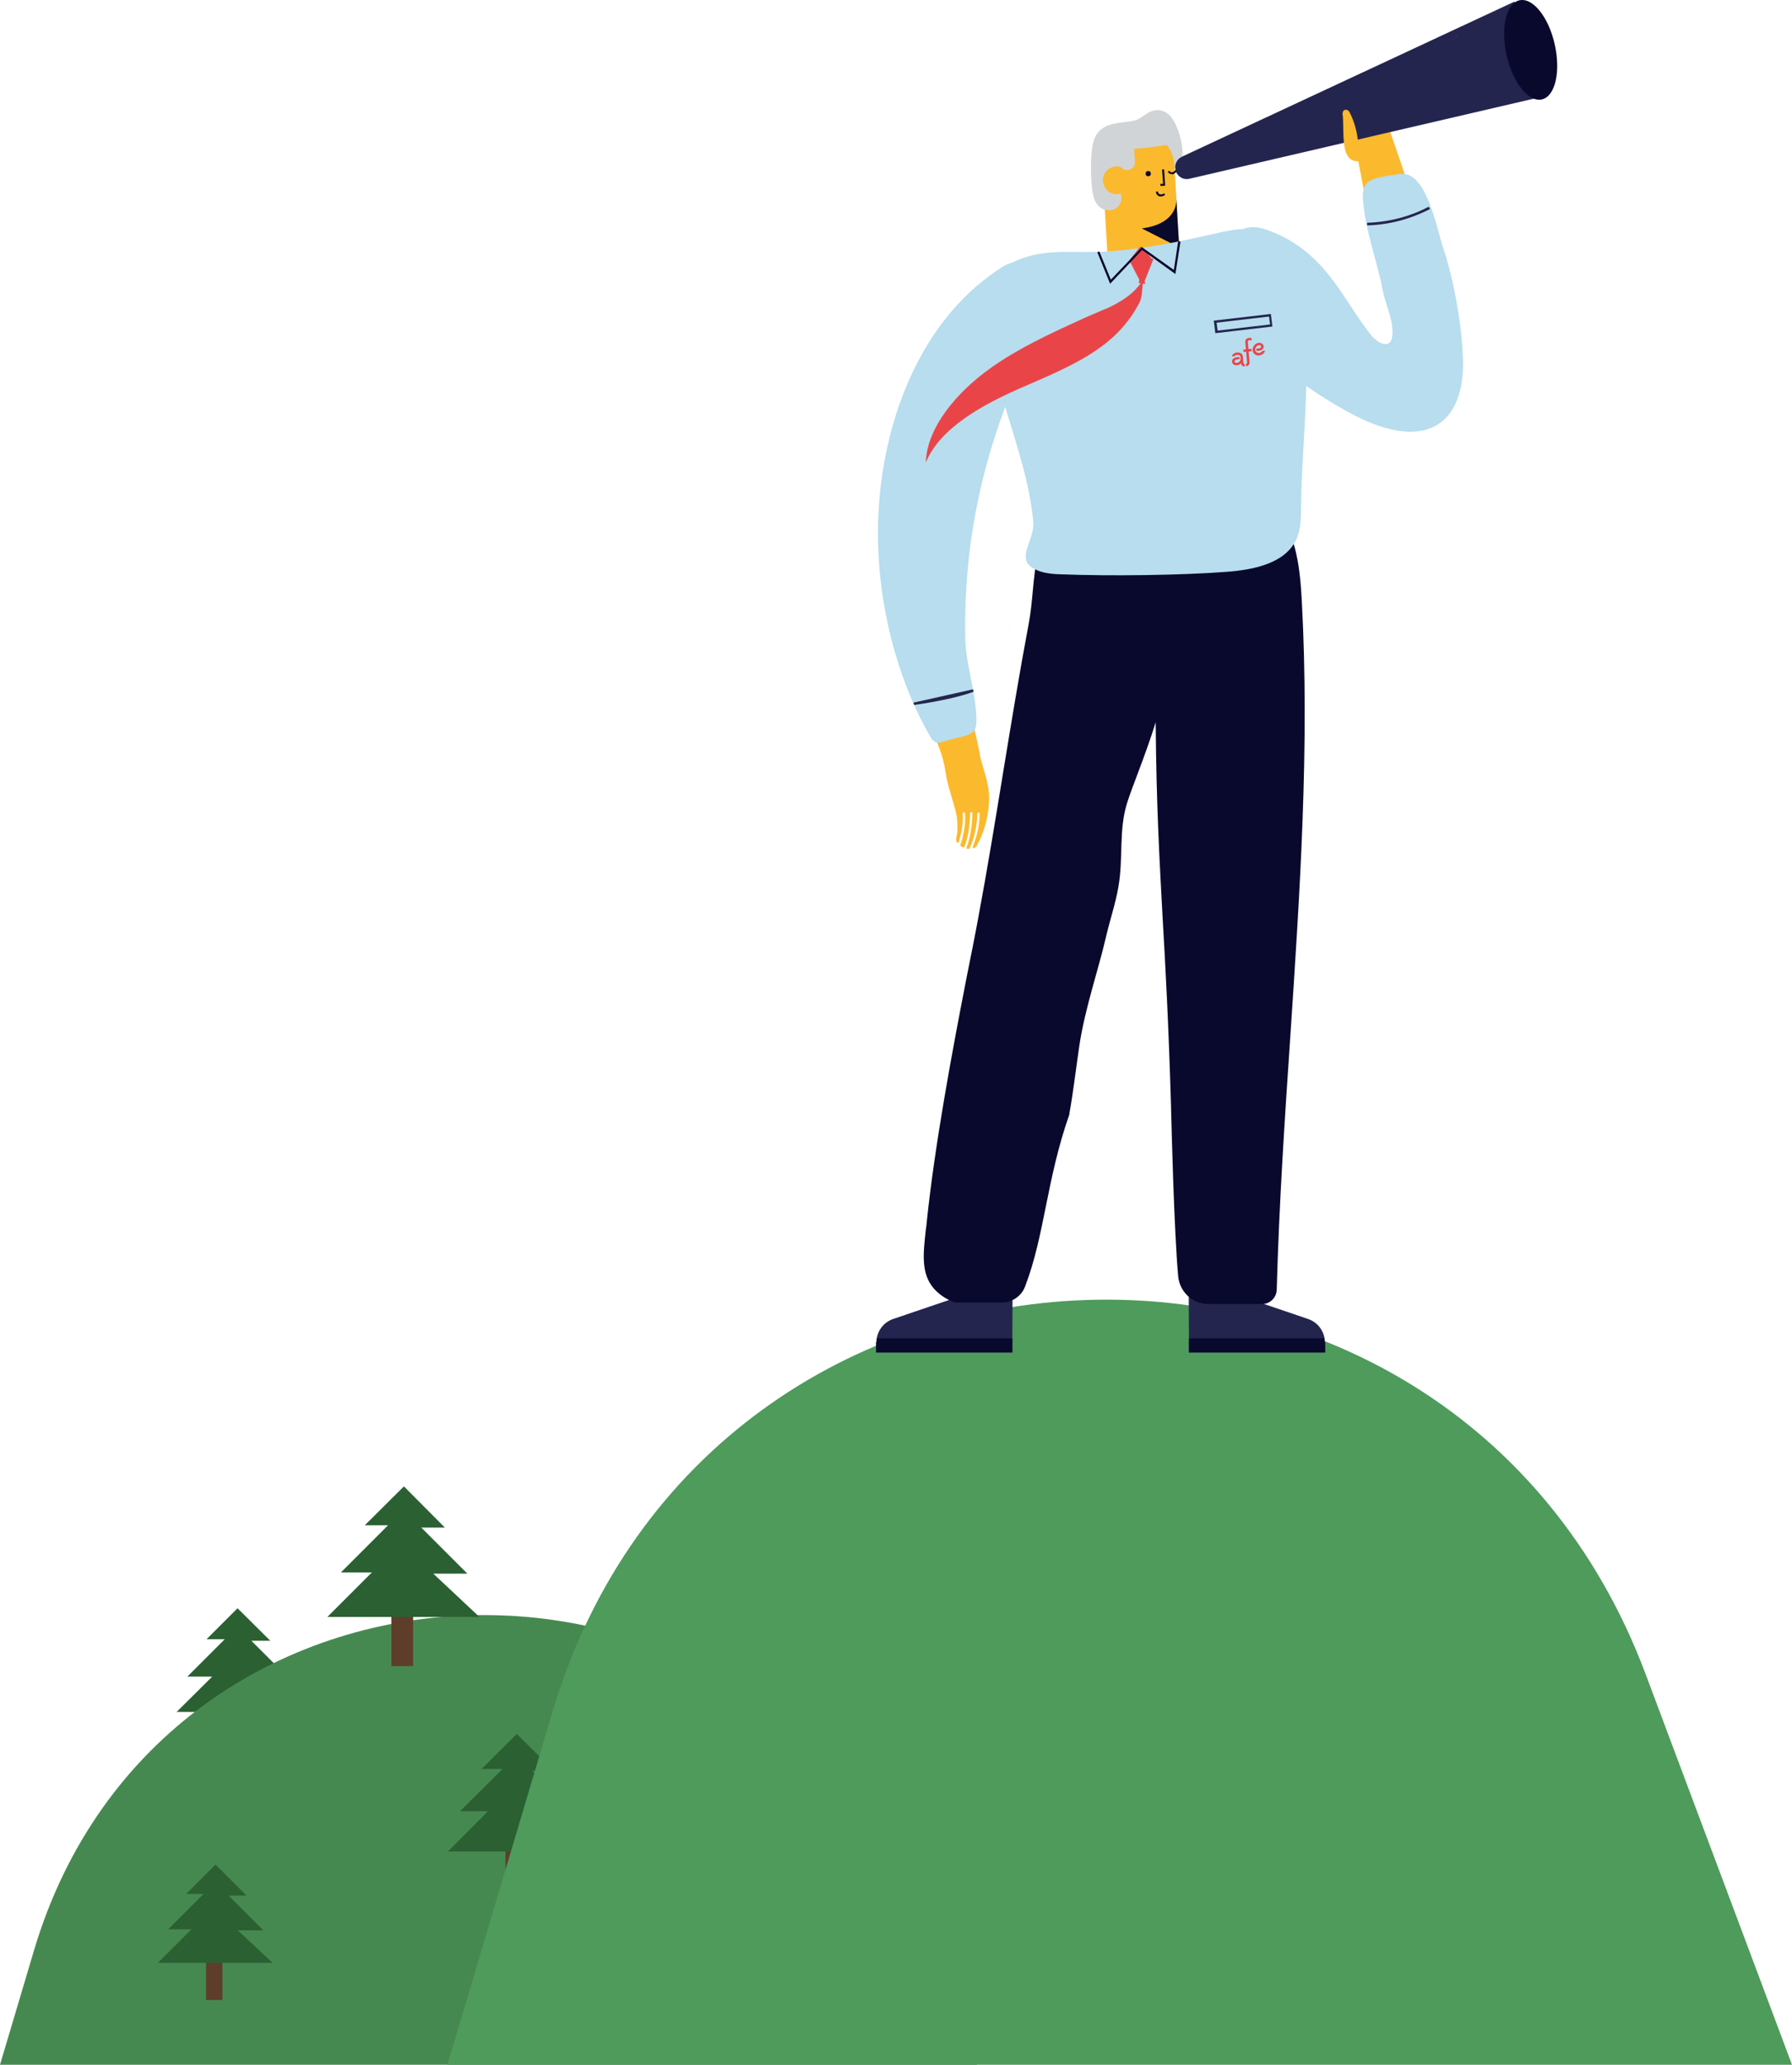 <?xml version="1.0" encoding="UTF-8"?>
<svg id="Calque_2" data-name="Calque 2" xmlns="http://www.w3.org/2000/svg" xmlns:xlink="http://www.w3.org/1999/xlink" viewBox="0 0 937.23 1079.56">
  <defs>
    <style>
      .cls-1 {
        fill: none;
      }

      .cls-2 {
        fill: #5e3e2b;
      }

      .cls-3 {
        fill: #09092d;
      }

      .cls-4 {
        clip-path: url(#clippath-1);
      }

      .cls-5 {
        fill: #e94549;
      }

      .cls-6 {
        fill: #468950;
      }

      .cls-7 {
        fill: #2b6033;
      }

      .cls-8 {
        fill: #b7ddee;
      }

      .cls-9 {
        fill: #24254e;
      }

      .cls-10 {
        fill: #fbb92d;
      }

      .cls-11 {
        fill: #d0d4d6;
      }

      .cls-12 {
        fill: #4e9b5c;
      }

      .cls-13 {
        clip-path: url(#clippath);
      }

      .cls-14 {
        fill: #ffacea;
      }
    </style>
    <clipPath id="clippath">
      <rect class="cls-1" x="644.01" y="176.75" width="17.64" height="14.67" transform="translate(-13.57 57.66) rotate(-5.01)"/>
    </clipPath>
    <clipPath id="clippath-1">
      <rect class="cls-1" x="644.01" y="176.75" width="17.64" height="14.67" transform="translate(-13.57 57.66) rotate(-5.01)"/>
    </clipPath>
  </defs>
  <g id="Calque_1-2" data-name="Calque 1">
    <g id="VOYAGE">
      <g>
        <rect class="cls-2" x="119.01" y="887.33" width="8.97" height="28.25"/>
        <polygon class="cls-7" points="155.69 895.09 92.37 895.09 110.98 876.62 97.99 876.62 117.54 857.07 108.03 857.07 124.23 840.87 141.37 857.87 131.46 857.87 150.6 877.02 136.41 877.02 155.69 895.09"/>
      </g>
      <path class="cls-6" d="M0,1079.56l17.8-59.84c67.07-225.3,382.07-236.28,464.67-16.2l28.51,76.04"/>
      <g>
        <rect class="cls-2" x="264.39" y="959.21" width="10.17" height="32"/>
        <polygon class="cls-7" points="305.89 968.05 234.27 968.05 255.16 947.03 240.57 947.03 262.79 924.94 251.81 924.94 270.28 906.6 289.7 925.88 278.45 925.88 300.14 947.7 284.07 947.7 305.89 968.05"/>
      </g>
      <path class="cls-12" d="M234.01,1079.56l54.89-184.34c82.6-277.25,470.15-290.77,571.76-19.95l76.57,204.29"/>
      <g>
        <rect class="cls-2" x="204.69" y="835.65" width="11.38" height="35.48"/>
        <polygon class="cls-7" points="250.74 845.42 171.22 845.42 194.51 822.13 178.32 822.13 202.95 797.5 190.77 797.5 211.25 777.15 232.67 798.7 220.35 798.7 244.45 822.8 226.64 822.8 250.74 845.42"/>
      </g>
      <g id="Layer_11" data-name="Layer 11">
        <g id="New_Symbol_7" data-name="New Symbol 7">
          <g>
            <path class="cls-10" d="M714.2,104.85c1.61-1.61,3.75-2.81,6.02-3.75,4.82-2.01,8.84-3.21,14.19-3.75h2.41l-10.58-30.92c-1.74-5.22-9.24-7.63-14.59-4.55-3.08,1.74-4.55,4.69-4.02,7.76l6.69,35.21h-.13Z"/>
            <g id="New_Symbol_23" data-name="New Symbol 23">
              <g id="New_Symbol_13" data-name="New Symbol 13">
                <path class="cls-9" d="M693.05,701.92v5.22h-71.22v-7.36l-.27-58.37h28.25v36.55l34.27,11.65c4.69,1.61,7.9,5.49,8.7,10.31,0,.67.13,1.34.13,2.01h.13Z"/>
                <polygon class="cls-10" points="649.94 641.54 649.94 674.34 621.7 674.34 621.56 641.54 649.94 641.54"/>
                <path class="cls-3" d="M693.05,701.92v5.22h-71.22v-7.36h70.95c0,.67.13,1.34.13,2.01l.13.13Z"/>
              </g>
              <g id="New_Symbol_1-21" data-name="New Symbol 1-21">
                <path class="cls-9" d="M458.24,701.92v5.22h71.22v-7.36l.27-58.37h-28.25v36.55l-34.27,11.65c-4.69,1.61-7.9,5.49-8.7,10.31,0,.67-.13,1.34-.13,2.01h-.13Z"/>
                <polygon class="cls-10" points="501.35 641 501.35 673.8 529.59 673.8 529.73 641 501.35 641"/>
                <path class="cls-3" d="M458.24,701.92v5.22h71.22v-7.36h-70.95c0,.67-.13,1.34-.13,2.01l-.13.13Z"/>
              </g>
              <path class="cls-3" d="M680.87,314.23c-.94-16.6-2.68-34-12.99-48.06-6.29-8.43-15.66-15.4-27.18-19.95-31.59-12.58-67.74-3.61-88.09,21.82-9.77,12.18-11.11,26.77-12.45,40.96-.54,5.62-1.07,11.51-2.14,17.14-4.82,25.57-9.1,51.67-13.25,76.98-4.15,25.44-8.43,51.67-13.25,77.38-1.74,9.5-3.75,19.41-5.76,29.45-7.9,40.3-16.87,88.76-21.02,128.52-.13,1.47-.27,3.08-.54,4.55-1.34,12.32-2.68,23.03,4.42,30.92,2.54,2.81,5.76,5.09,10.17,6.83l.54.27h24.63c5.35,0,10.31-3.35,12.18-8.43,5.09-13.25,7.9-27.18,10.84-41.77,3.08-15.26,6.29-31.06,12.32-48.19v-.54c1.87-9.91,3.48-23.7,5.22-35.48,2.95-19.55,10.04-39.89,13.79-56.23,2.01-8.84,5.09-17.8,6.56-26.37,2.81-15.53,0-30.25,4.82-44.85,1.47-4.55,3.48-9.77,5.49-15.13,3.08-8.17,6.43-17.27,9.24-26.37.4,45.11,2.01,71.75,3.61,101.74,1.47,25.3,3.08,53.95,4.42,98.93v.27c.27,10.71,1.61,65.2,3.75,88.76.8,8.17,7.63,14.46,15.8,14.46h27.98c4.28,0,7.63-3.35,7.76-7.5,1.2-44.18,4.15-89.02,7.09-132.26,4.95-74.57,10.17-151.54,6.02-227.85h0Z"/>
            </g>
            <g>
              <path class="cls-11" d="M615.94,67.64c-2.01-5.49-5.09-10.17-10.84-10.04-5.22,0-7.5,4.82-12.72,5.62-3.75.67-9.91,1.07-13.39,2.54-5.35,2.41-7.23,6.69-7.9,12.45-.8,6.83-.67,13.79.13,20.75.4,3.75,1.47,7.76,4.55,9.77,3.88,2.54,9.37.27,12.32-3.21,1.2-1.34,2.14-2.95,2.68-4.69.67-2.01.94-4.02,1.47-6.02,1.07-3.75,3.88-7.23,7.63-8.17,4.82-1.34,13.52,4.02,16.73,0,3.61-4.55,1.2-13.79-.54-18.88h0l-.13-.13Z"/>
              <path class="cls-10" d="M614.2,86.24l2.54,42.97c.67,10.44-7.36,19.41-17.67,19.95h0c-10.31.67-19.28-7.36-19.95-17.67l-2.54-42.97c-.67-10.31,7.36-19.41,17.67-19.95h0c10.31-.67,19.41,7.36,19.95,17.67h0Z"/>
              <path class="cls-3" d="M615.27,104.32l1.47,25.03-19.55-9.91c16.47-2.14,18.07-11.51,18.07-14.99v-.13Z"/>
              <path class="cls-11" d="M586.49,100.97c-3.35,2.28-7.9,1.34-10.04-2.01-2.28-3.35-1.34-7.9,2.01-10.04,3.35-2.28,7.9-1.34,10.04,2.01s1.34,7.9-2.01,10.04Z"/>
              <path class="cls-11" d="M613.53,76.47l2.01-1.47c-10.04,1.47-19.55,2.95-22.36,2.68-.54,12.18-6.02,12.05-11.65,14.19-5.22,2.01-10.84-.13-10.17-6.96.4-3.88,2.95-9.37,5.76-11.91,4.82-4.28,10.58-7.5,16.87-8.57,6.29-1.07,13.12.13,18.21,3.88,2.14,1.47,2.01,5.62,1.34,8.17h0Z"/>
              <g>
                <path class="cls-3" d="M600.68,92.13h0c.8,0,1.34-.67,1.2-1.47h0c0-.8-.67-1.34-1.47-1.2h0c-.8,0-1.34.67-1.2,1.47h0c0,.8.67,1.34,1.47,1.2Z"/>
                <path class="cls-3" d="M606.97,102.71c-.4,0-.67,0-1.07-.27-.8-.4-1.34-1.2-1.34-2.28h1.07c0,.54.27,1.07.8,1.34s1.47.27,2.41-.4l.54.8c-.8.54-1.61.8-2.41.8h0Z"/>
                <polygon class="cls-3" points="606.97 97.22 606.84 96.15 608.31 96.15 607.77 88.65 608.84 88.52 609.38 97.09 606.97 97.22"/>
                <path class="cls-3" d="M613.93,90.93c-.27.13-.67.27-1.07.13-.94,0-1.74-.54-2.14-1.34l.94-.4c.27.54.67.8,1.2.8s1.47-.4,2.01-1.47l.94.4c-.4.8-1.07,1.47-1.87,1.74h0v.13Z"/>
              </g>
              <path class="cls-11" d="M580.46,109.94h0c-3.48.27-6.56-2.54-6.69-6.02l-.27-3.75c-.27-3.48,2.54-6.56,6.02-6.69h0c3.48-.27,6.56,2.54,6.69,6.02l.27,3.75c.27,3.48-2.54,6.56-6.02,6.69Z"/>
              <path class="cls-10" d="M588.09,100.3c-3.35,2.28-7.9,1.34-10.04-2.01s-1.34-7.9,2.01-10.04c3.35-2.28,7.9-1.34,10.04,2.01,2.28,3.35,1.34,7.9-2.01,10.04Z"/>
              <path class="cls-11" d="M593.18,77.81l.4,6.69c.13,2.28-1.61,4.28-3.88,4.42h0c-2.28.13-4.28-1.61-4.42-3.88l-.4-6.43,8.17-.8h.13Z"/>
            </g>
            <path class="cls-8" d="M675.91,137.38c-2.28-5.89-5.49-10.98-10.71-14.19-8.84-5.49-20.21-3.35-30.25-.94-18.61,4.28-36.81,7.9-55.96,9.24-15.13,1.07-30.12-1.74-44.85,3.75-3.88,1.47-7.63,3.35-10.44,6.43-4.28,4.82-5.49,11.51-5.89,17.8-2.54,40.03,19.01,73.76,22.62,113.52.8,8.43-8.17,17.94-1.47,23.16,4.55,3.48,10.71,4.02,16.47,4.15,24.23.94,62.25.54,86.35-1.34,14.06-1.07,30.79-4.42,36.41-17.4,2.14-4.82,2.14-10.31,2.28-15.66.27-37.22,6.69-77.91-.8-114.59-.94-4.69-2.01-9.5-3.75-14.06h0v.13Z"/>
            <path class="cls-8" d="M765.07,187.32c-.4-17.27-4.95-42.04-10.17-57.3-3.21-9.24-8.57-40.7-22.36-39.09-.4,0-1.61.13-2.01.27-2.01.27-4.02.54-6.02.94-8.03,1.47-12.45,2.95-11.65,12.32,1.2,16.06,7.36,32,10.44,47.79,1.61,8.03,5.89,15.93,4.82,23.83-.94,6.56-7.63,3.75-11.51-1.47-7.36-9.37-13.12-19.81-20.35-29.18-8.7-11.38-19.41-20.21-33.07-25.03-2.28-.8-4.69-1.61-7.23-1.61-6.02-.27-11.65,3.35-14.99,8.3-6.56,9.24-5.62,22.22-.67,32.26,4.95,10.17,13.39,18.07,21.82,25.7,14.06,12.58,29.59,23.43,46.32,32.13,35.48,18.34,57.7,6.56,56.76-29.72h0l-.13-.13Z"/>
            <path class="cls-9" d="M784.88,112.48c1.07-2.68.94-2.28,0,0h0Z"/>
            <path class="cls-10" d="M527.72,329.49c0-.13-.13-.4-.27-.54v-.27c0,.27.27.54.4.8h-.13Z"/>
            <path class="cls-5" d="M595.72,146.35c.13.27.13.67,0,.94,0,.27-.13.4-.27.67,1.2,0,2.41.27,3.48.54,0-.54-.13-1.07-.27-1.47l4.55-11.51c.4-.4-.67,0-1.07-.54l-4.42-5.49c-.54-.54-1.34-.54-1.87,0l-4.69,6.02c-.27.4-.27.94-.13,1.34l4.82,9.37h0l-.13.13Z"/>
            <polygon class="cls-3" points="580.6 148.36 573.9 131.89 574.97 131.49 581 146.22 597.2 129.22 613.93 141.13 616.21 126.14 617.41 126.27 614.73 143.27 597.33 130.69 580.6 148.36"/>
            <path class="cls-9" d="M635.62,174.2l-.8-6.56,29.85-3.48.8,6.56-29.85,3.48ZM636.29,168.71l.54,4.15,27.44-3.21-.54-4.15-27.44,3.21Z"/>
            <g>
              <path class="cls-10" d="M512.59,394.55c-.27-1.07-.4-2.01-.67-2.95-1.61-7.23-3.08-14.46-4.82-21.69-7.5,1.74-14.86,4.28-21.95,7.63,2.95,5.76,5.62,11.65,7.5,17.67.8,2.81,1.47,5.49,1.87,8.43,1.07,7.76,4.28,15.4,5.89,23.16v.27c.4,2.54.4,5.09.27,7.63,0,1.61-1.07,4.02-.27,5.62.27.4.94.4,1.07,0,1.34-4.82,2.41-10.31,2.01-15.13,0-.27.27-.54.54-.54s.67.27.67.54c.54,5.35-.8,11.65-2.41,16.73,0,.27,0,.4.27.54s.67.4,1.07.54c.27.13.67,0,.8-.27,1.87-4.95,2.81-10.71,2.95-17.54,0-.27.27-.54.67-.54s.67.27.54.54c-.13,6.83-1.07,12.72-3.08,17.94,0,.27,0,.67.4.67h.54c.27,0,.54,0,.67-.27,2.54-5.62,3.88-11.78,4.02-18.07,0-.27.27-.54.67-.54s.67.27.54.54c0,5.89-1.34,11.78-3.61,17.27-.13.4.27.94.8.67h0c.94-.4,2.01-2.28,2.28-3.08,2.81-5.49,4.55-11.78,5.22-17.94.13-1.87.27-3.75.27-5.49,0-7.63-3.35-15.13-4.95-22.49h0l.27.13Z"/>
              <g>
                <path class="cls-8" d="M523.3,140.19c-.94.54-1.87,1.2-2.81,1.87-38.96,26.91-57.56,76.04-60.78,121.96-2.95,40.43,6.43,85.68,26.77,121.02.4.8.94,1.61,1.74,2.28.94.8,2.28,1.34,3.48.94,16.6-5.22,19.68-2.14,18.88-15.13-.94-13.92-5.49-25.97-5.76-40.16-.27-16.06.67-32,2.68-47.93,4.15-31.06,12.85-61.71,25.7-90.23,5.89-13.12,24.36-40.56,10.71-52.48-3.35-2.81-7.36-5.35-11.78-5.35-3.21,0-6.29,1.47-8.97,3.21h.13Z"/>
                <path class="cls-9" d="M478.05,368.58l-.27-1.2,31.06-6.96.4,1.2c-4.82,2.01-17.4,5.09-31.19,6.96Z"/>
              </g>
            </g>
            <path class="cls-9" d="M747.27,108.06c-9.77,5.22-20.88,8.03-32.26,8.43v1.34c11.51-.27,22.89-3.35,32.93-8.57l-.67-1.07v-.13Z"/>
            <path class="cls-9" d="M618.08,81.96L792.11.83l13.66,49.93-183.67,42.7c-3.21.8-6.43-1.2-7.23-4.28h0c-.8-2.95.54-6.02,3.35-7.23h-.13Z"/>
            <path class="cls-3" d="M813.13,23.19c3.21,14.32.27,27.18-6.69,28.78s-15.26-8.7-18.47-23.03-.27-27.18,6.69-28.78,15.26,8.7,18.47,23.03Z"/>
            <path class="cls-14" d="M760.79,19.98c.67-.67,1.2-1.34,1.47-2.28-.27.8-.8,1.61-1.47,2.28-.27.27-.67.54-1.07.8-.4.27-.54.4-.8.54.13-.13.4-.27.8-.54.4-.27.67-.54,1.07-.8h0Z"/>
            <path class="cls-14" d="M819.42,21.32c.67-.67,1.2-1.34,1.47-2.28-.27.8-.8,1.61-1.47,2.28-.27.27-.67.54-1.07.8-.4.27-.54.4-.8.54.13-.13.4-.27.8-.54.4-.27.67-.54,1.07-.8Z"/>
            <path class="cls-10" d="M702.15,60.27c0-1.07,0-2.41,1.2-2.81.94-.27,2.01.27,2.41,1.07,2.41,4.69,3.88,9.77,4.42,14.99.27,0,.54.13.94.27,2.95.67,5.22,2.95,5.35,6.02v1.47c0,.4.13.8,0,1.07s-.54.54-.94.67c-15.4,6.29-12.32-11.78-13.25-22.76h-.13Z"/>
            <path class="cls-5" d="M578.19,161.48c-4.69,2.14-9.64,4.02-14.32,6.29-15.8,7.23-31.59,14.59-45.52,24.5-18.21,12.85-33.6,31.46-34.14,49.53,7.23-17.54,28.51-29.59,48.19-38.29,19.68-8.7,41.23-16.87,54.75-32.4,3.61-4.15,6.43-8.3,8.84-12.99,2.01-4.02.94-10.17,2.68-13.39-4.42,8.43-12.05,12.99-20.48,16.87h0v-.13Z"/>
          </g>
        </g>
      </g>
      <rect class="cls-2" x="107.77" y="1018.92" width="8.57" height="26.77"/>
      <polygon class="cls-7" points="142.57 1026.28 82.6 1026.28 100.14 1008.75 87.95 1008.75 106.43 990.27 97.32 990.27 112.72 974.88 128.92 991.08 119.55 991.08 137.75 1009.28 124.37 1009.28 142.57 1026.28"/>
      <g id="Illustration_35" data-name="Illustration 35">
        <g class="cls-13">
          <g class="cls-4">
            <path class="cls-5" d="M653.26,176.68c-.32.03-.61.1-.87.22-.19.09-.37.2-.51.34-.22.21-.38.47-.47.77-.04.14-.13.42-.09.97.02.23.17,1.95.32,3.7l-1.37.12.11,1.22,1.37-.12c.13,1.48.24,2.72.24,2.72h0c.12,1.38.22,2.56.24,2.76.02.23-.01.41-.02.44-.02.09-.06.17-.1.23-.06.09-.14.16-.26.22l-.07.03c-.06.02-.1.02-.16.03l.11,1.2c.26-.04.5-.09.72-.19l.08-.04h.04s0-.02,0-.02c.15-.08.28-.17.4-.28.22-.21.38-.47.47-.77.04-.14.13-.42.09-.97-.03-.31-.29-3.33-.48-5.48l1.59-.14c-.04-.17-.07-.35-.09-.55v-.02s0,0,0,0c-.02-.24-.01-.46,0-.65l-1.61.14c-.05-.57-.08-.94-.08-.94h0c-.12-1.38-.22-2.56-.24-2.76-.02-.23.01-.41.02-.44.02-.09.06-.17.1-.23.06-.09.14-.16.26-.22.11-.06.27-.1.46-.12.21-.02.46,0,.75.04l.44.07-.11-1.22-.27-.04c-.36-.05-.69-.06-.99-.03"/>
            <path class="cls-5" d="M650.82,190.37c-.12-.04-.21-.09-.29-.18-.05-.05-.1-.12-.14-.21-.01-.03-.08-.2-.1-.43l-.29-3.3c-.03-.34-.14-.66-.32-.92-.13-.2-.3-.37-.5-.51-.29-.21-.64-.36-1.02-.44-.38-.08-.79-.11-1.21-.07-.33.03-.65.09-.95.2-.45.15-.84.39-1.14.73-.15.17-.27.36-.35.58-.07.17-.1.36-.12.55l1.31-.12c.02-.06.05-.11.08-.16.05-.08.12-.15.21-.22.13-.1.29-.18.48-.24.18-.06.39-.1.59-.11.23-.02.45-.01.66.02.3.05.56.16.73.3.09.07.15.16.2.25.04.08.07.16.08.26.02.11.05.23.07.38.01.09.03.21.04.35.02.18.02.38,0,.59,0,.04,0,.08-.02.13-.04.44-.22.85-.49,1.18-.35.42-.85.7-1.4.75-.33.03-.63-.03-.85-.15-.11-.06-.19-.13-.26-.22-.06-.09-.11-.18-.13-.31v-.06c-.02-.1,0-.2.03-.3.03-.08.07-.15.14-.23.1-.12.25-.23.49-.33.24-.1.56-.18.98-.22l.9-.08c.02-.08.03-.15.03-.2.02-.16.01-.33,0-.48-.01-.12-.03-.23-.04-.32,0-.06-.02-.12-.03-.17l-1.04.1c-.51.05-.94.14-1.31.28-.27.1-.5.23-.7.39-.29.23-.5.5-.62.8-.12.3-.15.61-.13.91v.08s0,0,0,0h0c.04.31.14.59.3.83.24.36.58.61.98.76.4.15.84.2,1.31.16.45-.04.83-.16,1.15-.32.38-.19.66-.45.88-.7.06.36.16.56.21.67.14.28.35.51.6.68.13.09.28.16.44.21h0s.04.01.04.01l.08.02c.21.05.44.07.69.06l-.11-1.2s-.07,0-.11,0l-.08-.02Z"/>
            <path class="cls-5" d="M657.31,184.22h0s-.23-.13-.43-.34c-.19-.21-.4-.53-.44-.96v-.03c-.03-.29.03-.52.06-.63,0,0,0,0,0,0,0,0,0-.01,0-.02,0-.02.01-.04.02-.05.04-.1.08-.18.12-.25.25-.49.8-1.33,1.71-1.46.13-.02.81-.12,1.09.27.21.3.17.77,0,.98-.36.45-1.57.54-2.33.55-.02.04-.04.08-.06.13h0s0,.02,0,.04c0,.02-.02.06-.02.1-.02.08-.03.2-.02.31v.02c.03.26.14.45.27.6.71-.03,1.77-.11,2.19-.31.96-.42,1.53-1.31,1.42-2.16-.12-.94-1.02-1.42-1.17-1.5-1.11-.59-2.29-.03-2.54.09,0,0-.76.36-1.31,1.1-.28.37-.44.71-.58,1.1h0c-.08.2-.12.4-.15.61h0s0,.02,0,.03c0,.01,0,.02,0,.04,0,.05-.01.11-.01.16,0,.04,0,.07,0,.11,0,.01,0,.03,0,.04,0,.09,0,.18,0,.27h0s0,.02,0,.02c0,.06.01.12.02.17,0,0,0,.01,0,.02,0,.05.02.11.03.16,0,0,0,.02,0,.03.01.06.03.12.04.17.02.08.04.15.07.22.01.03.02.06.03.09.01.03.03.07.04.1.02.05.04.09.06.14,0,0,0,.02.01.03h0c.17.33.39.63.68.89,1.22,1.16,3.51.93,4.67-.28.42-.4.69-.92.86-1.47l-1.43.13c-.6,1.06-1.94,1.37-2.89.79"/>
          </g>
        </g>
      </g>
    </g>
  </g>
</svg>